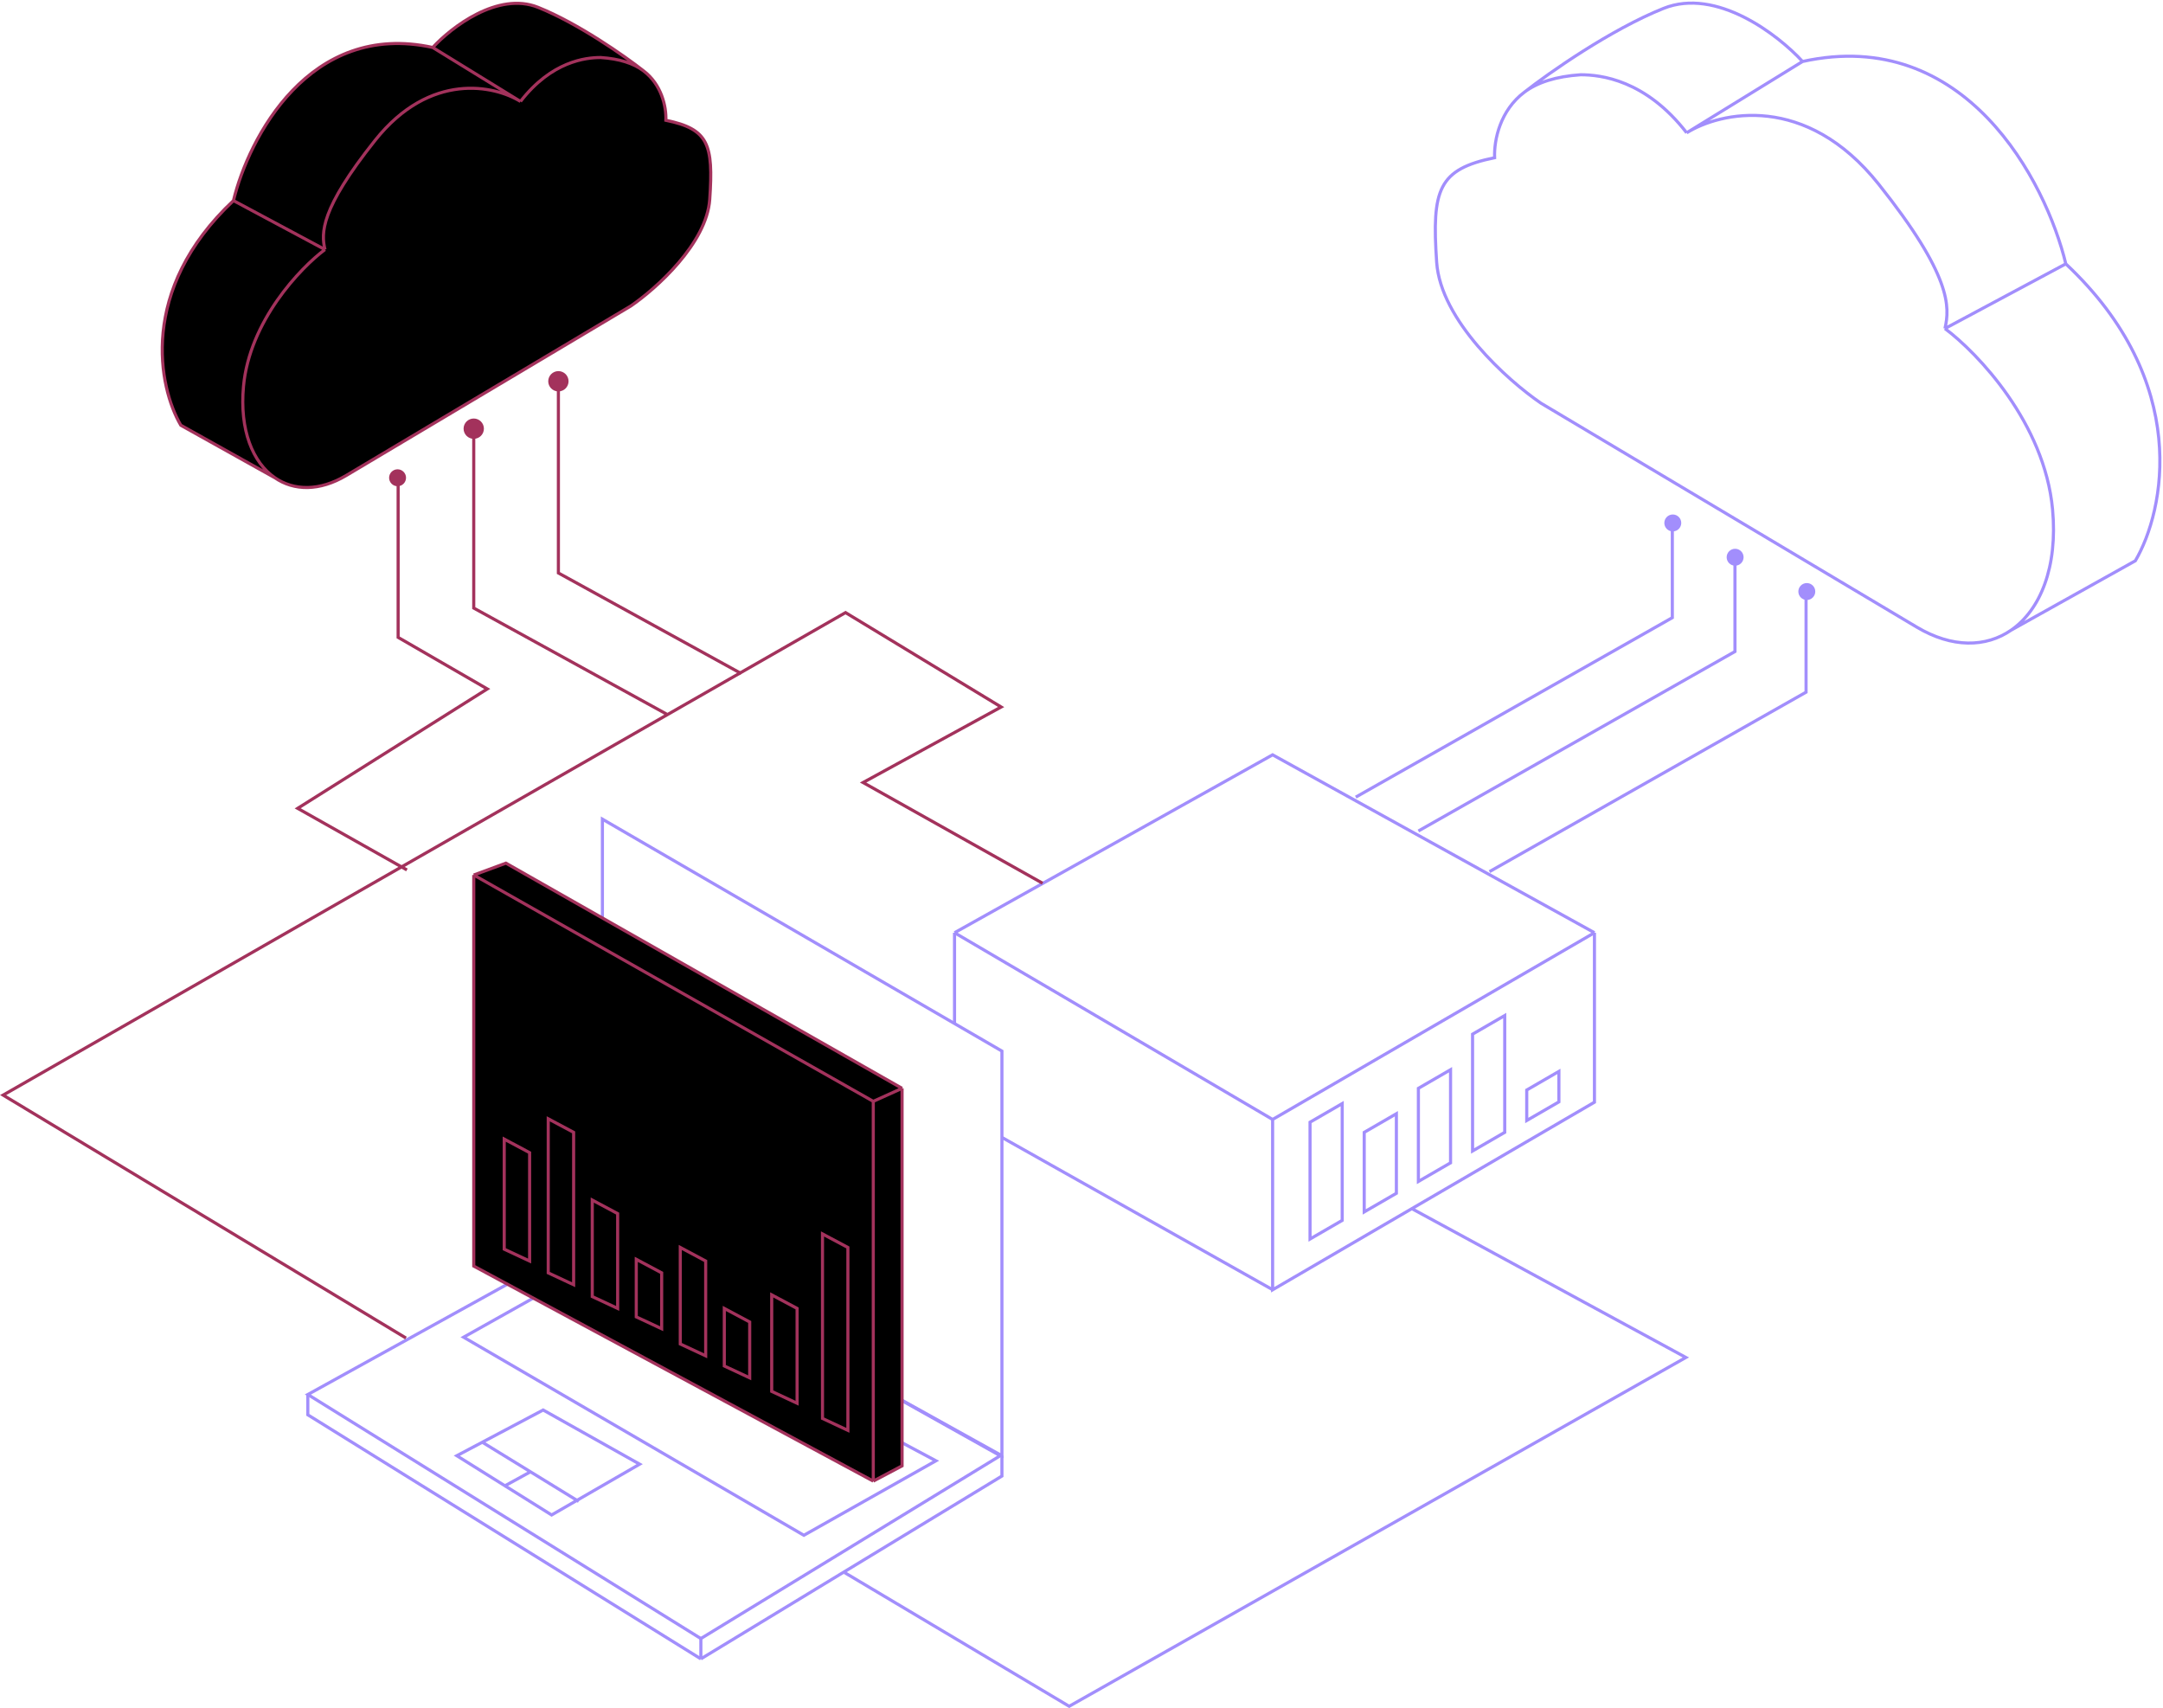 <svg xmlns="http://www.w3.org/2000/svg" width="694" height="548" viewBox="0 0 694 548" fill="none"><path d="M148.742 429.019L171.012 416.526L187.307 408.378L300.287 468.67L257.92 492.57L148.742 429.019Z" stroke="#A28EFC"></path><path d="M408.38 413.81L321.473 364.925" stroke="#A28EFC"></path><path d="M193.281 395.863L321.47 467.041V337.222L193.281 262.809V303.003" stroke="#A28EFC"></path><path d="M224.872 525.703L320.927 467.041L192.942 395.342L98.769 447.406L224.872 525.703Z" stroke="#A28EFC"></path><path d="M224.872 532.222L321.47 473.559V467.041M224.872 532.222L98.769 453.924V447.487M224.872 532.222V525.16" stroke="#A28EFC"></path><path d="M270.957 504.52L343.044 547.43L540.913 435.52L452.919 387.738" stroke="#A28EFC"></path><path d="M408.318 359.16V413.81L511.58 353.621V299.247M408.318 359.16L511.58 299.247M408.318 359.16L306.262 299.247M511.58 299.247L408.318 242.168L306.262 299.247M306.262 299.247V328.532" stroke="#A28EFC"></path><path d="M130.257 429.287L1 351.345L271.286 196.542L321.217 226.83L276.923 251.061L334.505 283.368" stroke="#A3325C"></path><path d="M130.562 279.104L95.512 259.343L156.347 221.031L127.742 204.496V153.564" stroke="#A3325C"></path><path d="M213.922 229.132L152 195.084V138.564" stroke="#A3325C"></path><path d="M237.823 216.096L179.16 183.831V123.064" stroke="#A3325C"></path><path d="M202.385 98.183L111.1 152.542C102.526 157.648 94.298 157.502 88.178 153.27L58.017 136.436C50.913 124.356 44.344 93.029 74.907 64.359C79.733 44.36 99.278 6.537 138.848 15.234C144.747 8.791 159.76 -2.805 172.628 2.349C185.497 7.503 200.51 18.05 206.408 22.68C212.274 27.072 213.819 34.229 213.645 38.589C227.318 41.407 228.927 46.239 227.72 63.956C226.755 78.13 210.428 92.68 202.385 98.183Z" fill="black"></path><path d="M166.997 32.549C176.97 19.663 187.91 18.455 192.735 18.455C198.767 18.858 203.243 20.31 206.408 22.68M166.997 32.549C158.82 27.448 138.043 22.804 120.349 45.031C102.655 67.258 103.058 74.828 104.263 80.063M166.997 32.549L138.848 15.234M104.263 80.063C96.355 85.969 80.056 103.015 78.126 123.953C76.831 137.996 81.092 148.371 88.178 153.27M104.263 80.063L74.907 64.359M88.178 153.27C94.298 157.502 102.526 157.648 111.1 152.542L202.385 98.183C210.428 92.68 226.755 78.13 227.72 63.956C228.927 46.239 227.318 41.407 213.645 38.589C213.819 34.229 212.274 27.072 206.408 22.68M88.178 153.27L58.017 136.436C50.913 124.356 44.344 93.029 74.907 64.359M74.907 64.359C79.733 44.36 99.278 6.537 138.848 15.234M138.848 15.234C144.747 8.791 159.76 -2.805 172.628 2.349C185.497 7.503 200.51 18.05 206.408 22.68" stroke="#A3325C"></path><path d="M541.168 42.612C527.993 25.582 513.543 23.985 507.168 23.985C499.2 24.517 493.287 26.436 489.106 29.568M541.168 42.612C551.969 35.871 579.416 29.733 602.789 59.11C626.163 88.487 625.63 98.492 624.038 105.411M541.168 42.612L578.352 19.728M624.038 105.411C634.485 113.216 656.016 135.746 658.566 163.42C660.276 181.979 654.647 195.692 645.287 202.167M624.038 105.411L662.818 84.655M645.287 202.167C637.202 207.76 626.334 207.953 615.007 201.205L494.42 129.359C483.796 122.086 462.228 102.856 460.953 84.123C459.36 60.706 461.484 54.32 479.546 50.595C479.316 44.833 481.357 35.373 489.106 29.568M645.287 202.167L685.129 179.918C694.514 163.952 703.19 122.547 662.818 84.655M662.818 84.655C656.442 58.223 630.624 8.232 578.352 19.728M578.352 19.728C570.56 11.213 550.728 -4.114 533.729 2.698C516.73 9.51 496.898 23.45 489.106 29.568" stroke="#A28EFC"></path><path d="M152.004 406.201V280.733L162.324 276.931L289.426 349.173V470.3L280.192 475.189L152.004 406.201Z" fill="black"></path><path d="M280.192 353.351L152.004 280.733M280.192 353.351V475.189M280.192 353.351L289.426 349.173M152.004 280.733V406.201L280.192 475.189M152.004 280.733L162.324 276.931L289.426 349.173M280.192 475.189L289.426 470.3V349.173" stroke="#A3325C"></path><path d="M161.781 365.468V400.774L169.929 404.577V369.814L161.781 365.468Z" stroke="#A3325C"></path><path d="M175.902 358.95V408.379L184.05 412.181V363.296L175.902 358.95Z" stroke="#A3325C"></path><path d="M204.148 404.033V422.501L212.296 426.303V408.379L204.148 404.033Z" stroke="#A3325C"></path><path d="M232.395 419.785V438.253L240.542 442.055V424.131L232.395 419.785Z" stroke="#A3325C"></path><path d="M190.027 385.022V415.983L198.175 419.785V389.368L190.027 385.022Z" stroke="#A3325C"></path><path d="M247.602 415.44V446.401L255.749 450.203V419.785L247.602 415.44Z" stroke="#A3325C"></path><path d="M263.898 395.886V455.091L272.046 458.894V400.231L263.898 395.886Z" stroke="#A3325C"></path><path d="M218.27 400.231V431.192L226.417 434.994V404.576L218.27 400.231Z" stroke="#A3325C"></path><path d="M205.233 469.756L174.272 452.375L146.57 467.041L176.988 486.052L205.233 469.756Z" stroke="#A28EFC"></path><path d="M154.719 462.695L170.199 472.201M185.68 481.706L170.199 472.201M170.199 472.201L161.78 476.818" stroke="#A28EFC"></path><path d="M420.328 397.515V360.036L430.648 354.062V391.54L420.328 397.515Z" stroke="#A28EFC"></path><path d="M472.473 369.27V331.791L482.793 325.816V363.295L472.473 369.27Z" stroke="#A28EFC"></path><path d="M489.855 359.493V349.716L500.176 343.741V353.518L489.855 359.493Z" stroke="#A28EFC"></path><path d="M437.711 388.824V363.295L448.031 357.32V382.849L437.711 388.824Z" stroke="#A28EFC"></path><path d="M455.09 379.047V349.173L465.41 343.198V373.072L455.09 379.047Z" stroke="#A28EFC"></path><circle cx="179.161" cy="122.323" r="3.259" fill="#A3325C"></circle><circle cx="152.001" cy="137.532" r="3.259" fill="#A3325C"></circle><circle cx="127.56" cy="153.284" r="2.716" fill="#A3325C"></circle><path d="M434.992 255.747L536.565 198.171V165.564" stroke="#A28EFC"></path><circle cx="536.716" cy="167.78" r="2.716" fill="#A28EFC"></circle><circle cx="556.716" cy="178.78" r="2.716" fill="#A28EFC"></circle><circle cx="579.716" cy="189.78" r="2.716" fill="#A28EFC"></circle><path d="M455.09 266.611L556.663 209.035V179.064" stroke="#A28EFC"></path><path d="M477.902 279.647L579.475 222.071V190.064" stroke="#A28EFC"></path></svg>